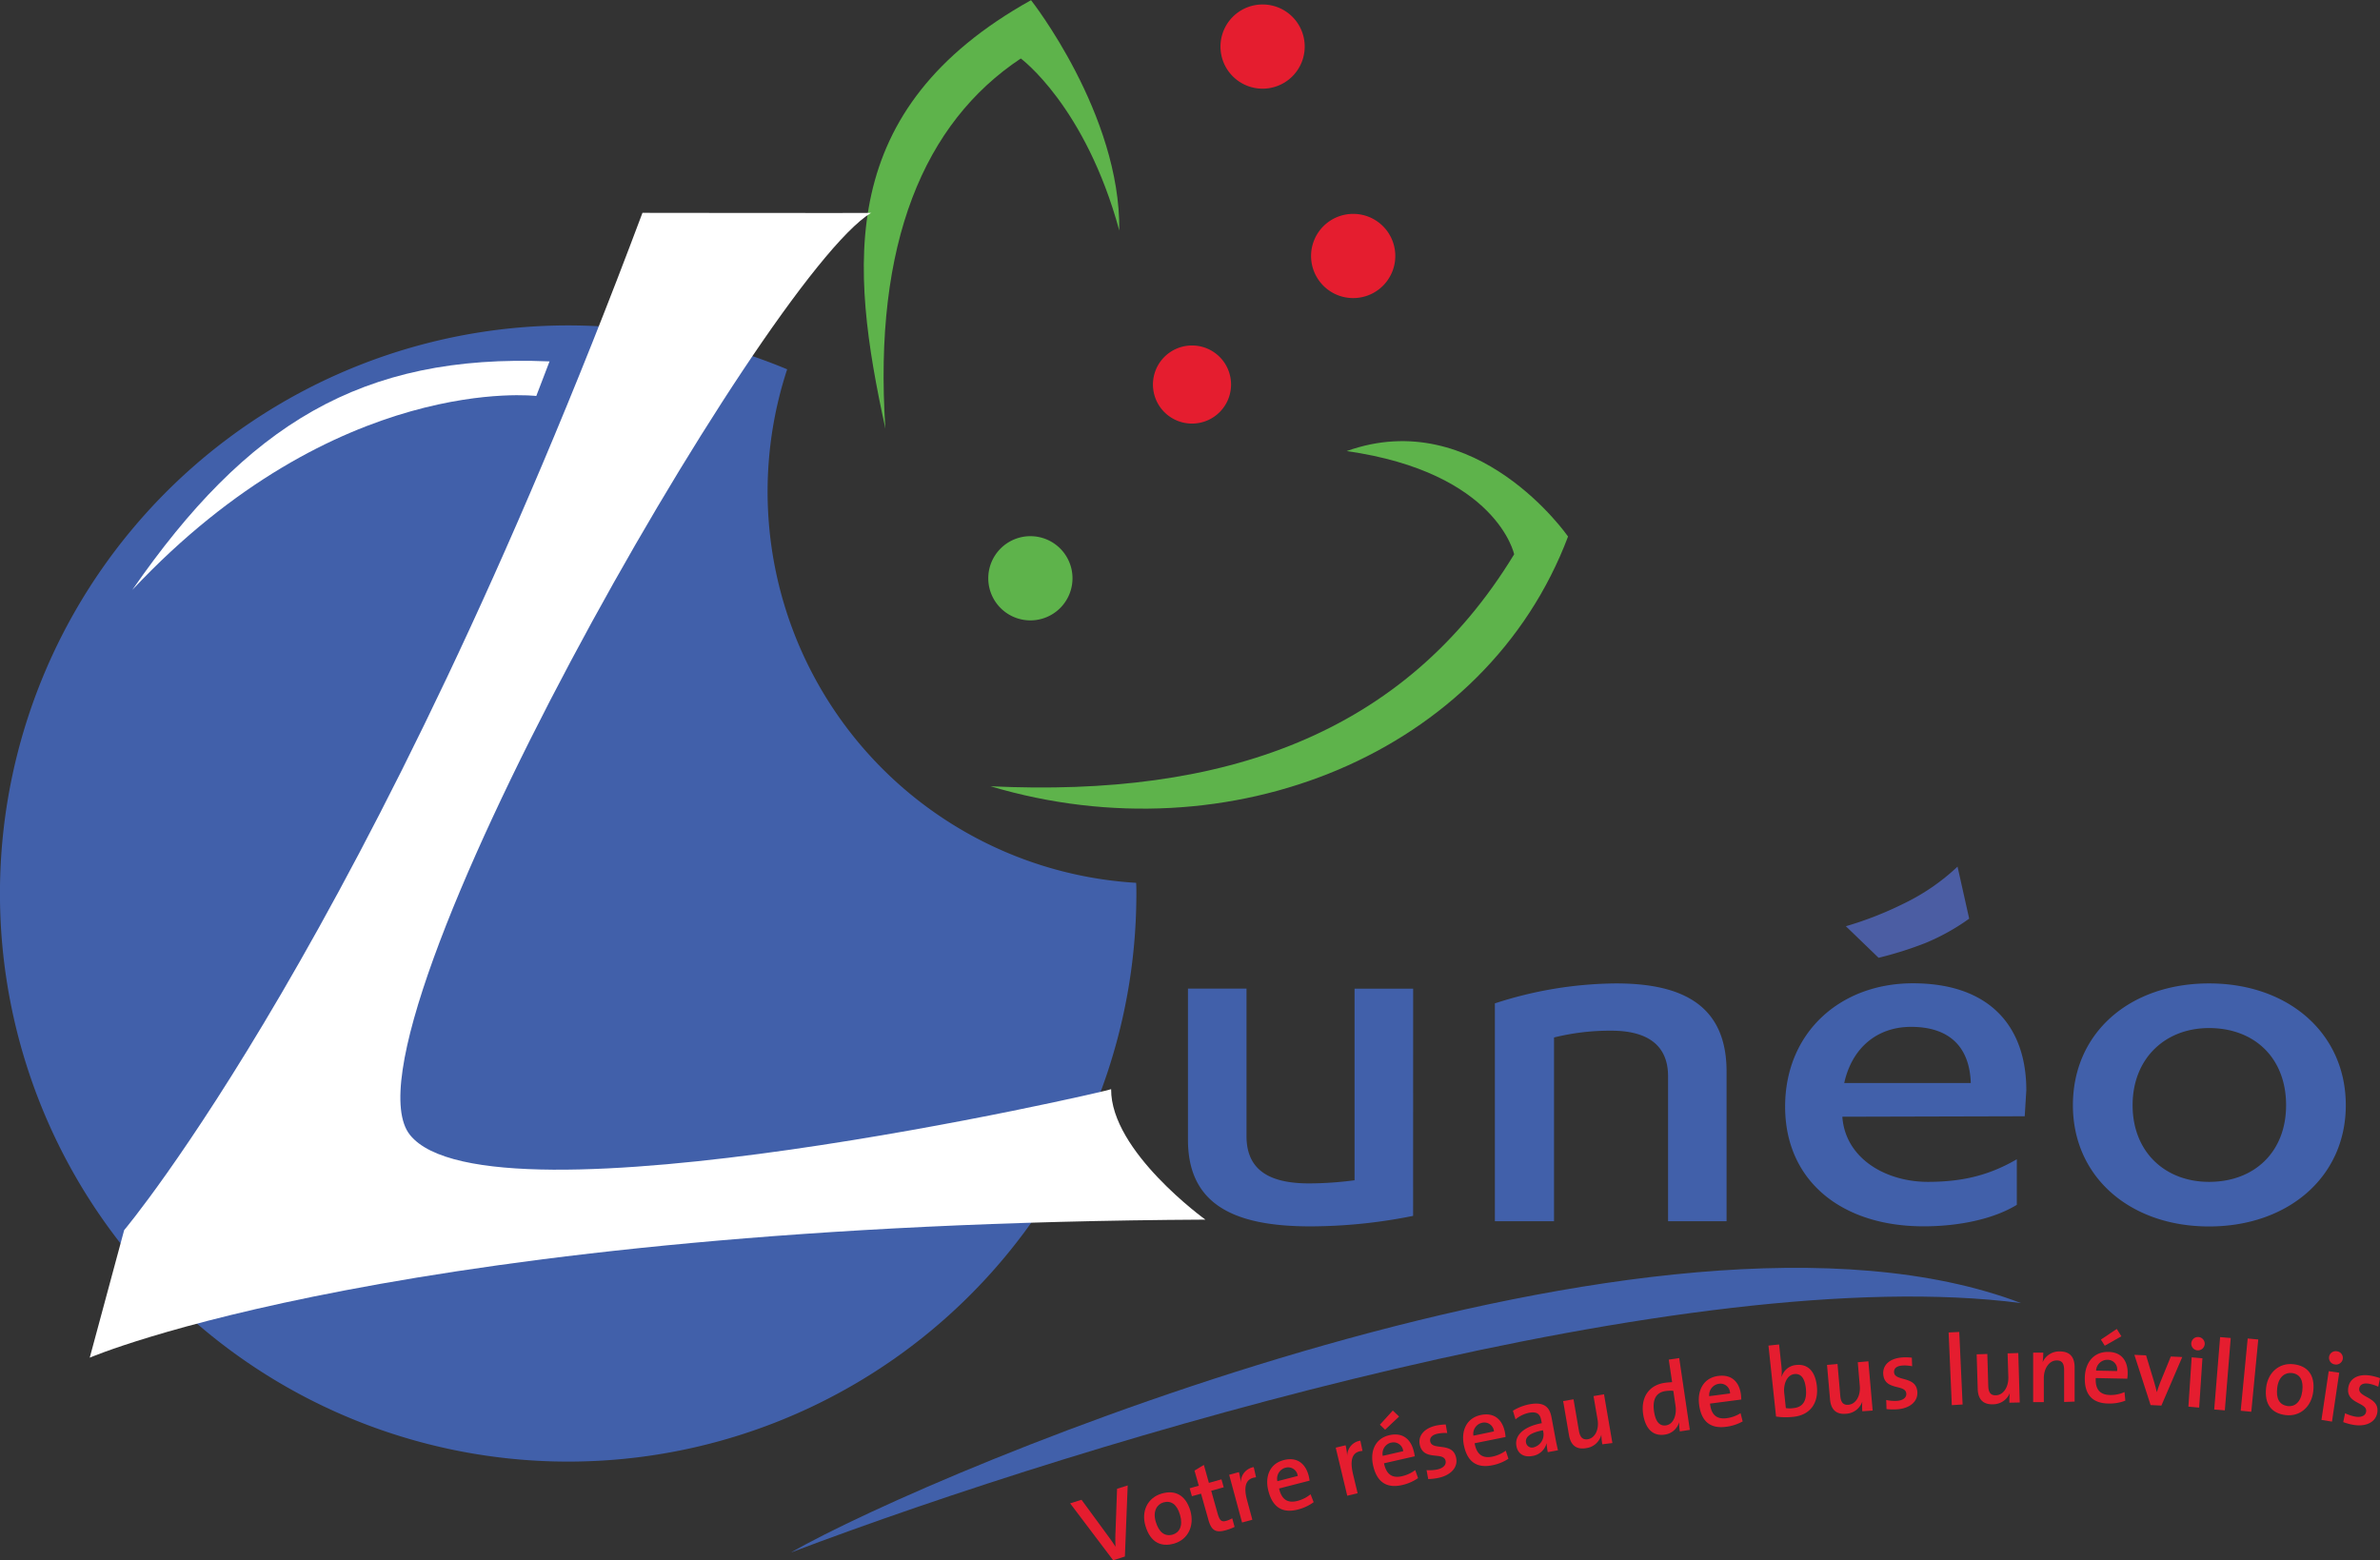 <svg id="Calque_1" data-name="Calque 1" xmlns="http://www.w3.org/2000/svg" viewBox="0 0 553.27 362.78"><rect x="0" y="0" width="553.27" height="362.78" fill="#333333" stroke="none"/><defs><style>.cls-1{fill:#4160aa;}.cls-2{fill:#5eb34b;}.cls-3{fill:#e51d2f;}.cls-4{fill:#fff;}.cls-5{fill:#4b5da3;}</style></defs><path class="cls-1" d="M183,312.05a132.09,132.09,0,1,0,81.18,121.89c0-.83,0-1.66-.06-2.49A91.13,91.13,0,0,1,183,312.05" transform="translate(-0.01 -226.18)"/><path class="cls-2" d="M205.83,325.78c-2.84-43.07,9-71.07,31.48-86,0,0,15,11,22.9,40,.3-27.12-20.52-53.56-20.52-53.56-45.46,25.36-42.17,61.58-33.86,99.6" transform="translate(-0.01 -226.18)"/><path class="cls-2" d="M230.27,409c54.1,2.58,96.16-11.89,121.73-53.94,0,0-3.95-19-38.93-24,30.22-10.81,51.46,19.87,51.46,19.87C345.5,401.38,286,425.63,230.27,409" transform="translate(-0.01 -226.18)"/><path class="cls-2" d="M249.33,360.64a9.79,9.79,0,1,1-9.79-9.79,9.78,9.78,0,0,1,9.79,9.79" transform="translate(-0.01 -226.18)"/><path class="cls-3" d="M324.37,285.69a9.79,9.79,0,1,1-9.78-9.78,9.78,9.78,0,0,1,9.78,9.78" transform="translate(-0.01 -226.18)"/><path class="cls-3" d="M303.31,237a9.79,9.79,0,1,1-9.78-9.78,9.78,9.78,0,0,1,9.78,9.78" transform="translate(-0.01 -226.18)"/><path class="cls-4" d="M127.76,310.21c-43.87-1.85-70.44,14.83-97,53.14,47.58-50.66,93.92-45.1,93.92-45.1Z" transform="translate(-0.01 -226.18)"/><path class="cls-3" d="M286.19,315.59a9.08,9.08,0,1,1-9.08-9.08,9.07,9.07,0,0,1,9.08,9.08" transform="translate(-0.01 -226.18)"/><path class="cls-4" d="M280.21,509.76c-187.18,1-259.34,32.1-259.34,32.1l8-29.65s57.36-68,120.49-236.54c0,0,55.41.08,53.15,0-24.8,15.06-125.6,191.39-107.2,214.39s163.07-10.31,163-10.63c-.11,14.47,21.91,30.33,21.91,30.33" transform="translate(-0.01 -226.18)"/><path class="cls-1" d="M531.45,483.16c0,10.86-7.36,17.82-17.91,17.82-10.27,0-17.77-7-17.77-17.82s7.5-17.94,17.77-17.94c10.55,0,17.91,6.95,17.91,17.94m-49.56,0c0,16.72,13.33,28.19,31.65,28.19s31.79-11.47,31.79-28.19S532,454.84,513.54,454.84s-31.65,11.48-31.65,28.32M428.73,478c1.8-8.17,7.63-13.06,15.54-13.06,8.89,0,13.61,4.64,13.88,13.06Zm42.33,1.67c0-14.77-8.46-24.86-26.37-24.86-16.93,0-29.7,11.48-29.7,28.68s13.05,27.83,32.2,27.83c7.91,0,16.1-1.59,21.66-5V495.73c-6.11,3.54-12.22,5.25-20.69,5.25-9.57,0-19-5.25-19.85-14.89v-.25l42.38-.11ZM347.52,510.13h13.75V467.41a54.06,54.06,0,0,1,13.32-1.58c7.64,0,13.19,2.8,13.19,10.61v33.69h13.6V475.35c0-15.26-10-20.51-25.68-20.51a92.48,92.48,0,0,0-28.18,4.64Zm-19-54.07H314.9v44.55a82.5,82.5,0,0,1-10.55.73c-9,0-14.57-2.92-14.57-11v-34.3H276.17v35.15c0,15.14,10.83,20.14,28.46,20.14a121.72,121.72,0,0,0,23.88-2.44Z" transform="translate(-0.01 -226.18)"/><path class="cls-5" d="M457.78,439.78l-2.71-12.1a49.41,49.41,0,0,1-12.58,8.63,80.83,80.83,0,0,1-13.38,5.23l7.61,7.34a85.69,85.69,0,0,0,10.8-3.4,50.12,50.12,0,0,0,10.26-5.7" transform="translate(-0.01 -226.18)"/><path class="cls-1" d="M183.84,587.17c33.93-19.38,202-90,286-58-76.78-10-216,31.47-286,58" transform="translate(-0.01 -226.18)"/><path class="cls-3" d="M261.51,588.1l-2.73.86-10-13.23,2.65-.83,6,8.19c.57.77,1.26,1.71,1.9,2.73h0a33,33,0,0,1,0-3.48l.36-10,2.47-.77Z" transform="translate(-0.01 -226.18)"/><path class="cls-3" d="M273,585.07c-3.06.9-5.56-.22-6.71-4.1-1-3.33.42-6.52,3.77-7.51,2.95-.87,5.52.16,6.67,4C277.71,580.9,276.24,584.1,273,585.07Zm-2.55-9.55c-1.44.43-2.51,2-1.77,4.48s2.1,3.5,3.94,3c1.53-.45,2.46-2,1.71-4.58C273.62,576,272.31,575,270.43,575.52Z" transform="translate(-0.01 -226.18)"/><path class="cls-3" d="M284.9,582c-2.36.66-3.33-.05-4-2.52l-1.69-6-2.12.59-.52-1.84,2.12-.6-1-3.52,2.18-1.31,1.17,4.17,2.92-.82.52,1.85-2.9.81,1.49,5.3c.46,1.65.92,2,2,1.69a6.25,6.25,0,0,0,1.39-.59l.55,2A11.71,11.71,0,0,1,284.9,582Z" transform="translate(-0.01 -226.18)"/><path class="cls-3" d="M292,569.68c-2.32.19-3,2-2.08,5.35l1.22,4.51-2.39.65-3-11.1,2.27-.62a15.18,15.18,0,0,1,.44,2.52h0a3.56,3.56,0,0,1,3-3.68Z" transform="translate(-0.01 -226.18)"/><path class="cls-3" d="M304.45,570.45l-7.1,1.83c.6,2.59,2,3.46,4.26,2.89a7.91,7.91,0,0,0,3.06-1.55l.72,1.84a10.52,10.52,0,0,1-3.67,1.71c-3.47.9-5.84-.4-6.85-4.32-.87-3.36.32-6.35,3.57-7.18s5.11,1,5.79,3.64A10.09,10.09,0,0,1,304.45,570.45Zm-5.64-3a2.64,2.64,0,0,0-1.85,3.13l4.73-1.22A2.24,2.24,0,0,0,298.81,567.46Z" transform="translate(-0.01 -226.18)"/><path class="cls-3" d="M316.75,563.54c-2.33.13-3,1.94-2.23,5.29l1.09,4.55-2.41.58-2.68-11.18,2.3-.55a15.76,15.76,0,0,1,.37,2.52h0a3.55,3.55,0,0,1,3.06-3.59Z" transform="translate(-0.01 -226.18)"/><path class="cls-3" d="M328.9,564.79l-7.15,1.63c.52,2.61,1.94,3.52,4.17,3A7.94,7.94,0,0,0,329,568l.66,1.87a10.67,10.67,0,0,1-3.71,1.61c-3.5.79-5.83-.58-6.73-4.52-.77-3.39.51-6.34,3.78-7.08s5.07,1.15,5.68,3.81A10.77,10.77,0,0,1,328.9,564.79ZM322,558.61l-1.21-1.17,3-3.29,1.46,1.4Zm1.38,3a2.64,2.64,0,0,0-1.93,3.08l4.76-1.09A2.25,2.25,0,0,0,323.34,561.64Z" transform="translate(-0.01 -226.18)"/><path class="cls-3" d="M334.44,569.8a12.67,12.67,0,0,1-2.42.28l-.38-2.07a9.58,9.58,0,0,0,2.52-.16c1.31-.29,2.1-1.05,1.9-2-.49-2.26-5.13.15-6-3.74-.42-1.94.83-3.82,3.88-4.48a13.73,13.73,0,0,1,2.15-.24l.36,2a8.27,8.27,0,0,0-2.27.15c-1.33.29-1.87,1-1.68,1.83.46,2.17,5.2,0,6,3.73C339,567.21,337.45,569.15,334.44,569.8Z" transform="translate(-0.01 -226.18)"/><path class="cls-3" d="M350,560.31l-7.19,1.45c.46,2.62,1.86,3.56,4.1,3.11a7.88,7.88,0,0,0,3.14-1.39l.62,1.88a10.44,10.44,0,0,1-3.76,1.52c-3.51.71-5.8-.72-6.6-4.69-.69-3.4.66-6.31,3.94-7s5.05,1.27,5.59,3.95A9.67,9.67,0,0,1,350,560.31ZM344.53,557a2.63,2.63,0,0,0-2,3l4.78-1A2.25,2.25,0,0,0,344.53,557Z" transform="translate(-0.01 -226.18)"/><path class="cls-3" d="M359.82,563.83a14.27,14.27,0,0,1-.28-2.11l0,0a4,4,0,0,1-3.31,3c-1.94.37-3.37-.5-3.7-2.29-.49-2.59,1.82-4.58,5.89-5.34l-.14-.73c-.26-1.41-1-2-2.76-1.7a7.27,7.27,0,0,0-3.2,1.54l-.61-2a11.37,11.37,0,0,1,3.84-1.5c3.46-.64,4.69.68,5.13,3l.86,4.61c.18,1,.42,2.14.65,3.08Zm-1.12-5.09c-3.55.67-4.12,1.88-3.94,2.86a1.4,1.4,0,0,0,1.81,1.1,3.08,3.08,0,0,0,2.17-3.73Z" transform="translate(-0.01 -226.18)"/><path class="cls-3" d="M372.49,562a15.89,15.89,0,0,1-.22-2.24h0a4.17,4.17,0,0,1-3.52,3.13c-2.58.45-3.65-1-4-3l-1.36-7.94,2.41-.41,1.25,7.29c.25,1.42.77,2.17,2.07,2,1.71-.29,2.66-2.31,2.27-4.57l-.94-5.47,2.44-.42,1.95,11.34Z" transform="translate(-0.01 -226.18)"/><path class="cls-3" d="M390.51,559a13.5,13.5,0,0,1-.16-2.15h0a4,4,0,0,1-3.36,2.9c-2.79.42-4.49-1.44-5-4.73-.58-3.91,1.31-6.77,5-7.31.55-.08,1.1-.12,1.73-.16l-.78-5.24,2.43-.36,2.47,16.7ZM389,549.57a8,8,0,0,0-1.84.06c-1.94.28-3.09,1.67-2.64,4.74.34,2.29,1.24,3.46,2.79,3.23,1.81-.27,2.5-2.56,2.21-4.51Z" transform="translate(-0.01 -226.18)"/><path class="cls-3" d="M404.8,551.59l-7.27.95c.28,2.65,1.6,3.69,3.87,3.39a7.91,7.91,0,0,0,3.23-1.17l.49,1.92a10.46,10.46,0,0,1-3.85,1.25c-3.55.47-5.74-1.11-6.27-5.13-.45-3.44,1.09-6.25,4.42-6.69s4.95,1.61,5.3,4.32C404.76,550.75,404.79,551.15,404.8,551.59Zm-5.24-3.65a2.63,2.63,0,0,0-2.21,2.87l4.84-.63A2.23,2.23,0,0,0,399.56,547.94Z" transform="translate(-0.01 -226.18)"/><path class="cls-3" d="M417,555.6a15.55,15.55,0,0,1-4.12-.05l-1.76-16.5,2.47-.26.56,5.27a10.92,10.92,0,0,1,0,2.21h.05a3.83,3.83,0,0,1,3.38-2.71c2.72-.29,4.42,1.49,4.79,4.94C422.79,552.45,420.78,555.19,417,555.6Zm.18-9.93c-1.84.2-2.6,2.44-2.4,4.37l.38,3.54a5.68,5.68,0,0,0,1.82,0c2-.2,3.16-1.54,2.83-4.63C419.55,546.69,418.7,545.51,417.16,545.67Z" transform="translate(-0.01 -226.18)"/><path class="cls-3" d="M432.93,554.32a15.25,15.25,0,0,1,0-2.25l0,0a4.21,4.21,0,0,1-3.78,2.83c-2.6.23-3.55-1.34-3.72-3.36l-.7-8,2.44-.22.64,7.38c.13,1.43.59,2.22,1.9,2.11,1.73-.15,2.84-2.08,2.64-4.36l-.47-5.53,2.46-.22,1,11.46Z" transform="translate(-0.01 -226.18)"/><path class="cls-3" d="M441,553.87a13,13,0,0,1-2.44-.06l-.07-2.11a9.24,9.24,0,0,0,2.52.2c1.33-.09,2.22-.73,2.15-1.68-.15-2.3-5.09-.58-5.36-4.55-.14-2,1.37-3.66,4.49-3.87a13.09,13.09,0,0,1,2.16.06l.07,2a8.2,8.2,0,0,0-2.27-.17c-1.36.09-2,.69-1.93,1.57.15,2.21,5.15.74,5.41,4.55C445.88,552,444.07,553.66,441,553.87Z" transform="translate(-0.01 -226.18)"/><path class="cls-3" d="M453.74,552.9,453,536l2.47-.12.78,16.87Z" transform="translate(-0.01 -226.18)"/><path class="cls-3" d="M467.13,552.33a15.54,15.54,0,0,1,.09-2.24l0,0a4.21,4.21,0,0,1-3.93,2.61c-2.61.08-3.47-1.54-3.53-3.57l-.24-8.05L462,541l.21,7.39c.05,1.44.46,2.26,1.78,2.22,1.74-.05,2.95-1.92,2.89-4.2l-.17-5.55,2.48-.08.34,11.5Z" transform="translate(-0.01 -226.18)"/><path class="cls-3" d="M479.85,552.16l0-7.4c0-1.43-.4-2.26-1.72-2.26-1.73,0-3,1.84-3,4.13l0,5.56h-2.48l0-11.5H475a15.71,15.71,0,0,1-.15,2.24l0,0a4.2,4.2,0,0,1,4-2.52c2.62,0,3.43,1.63,3.44,3.66l0,8Z" transform="translate(-0.01 -226.18)"/><path class="cls-3" d="M494.53,546.75l-7.33-.15c-.13,2.66,1,3.89,3.32,3.94a7.9,7.9,0,0,0,3.37-.68l.19,2a10.35,10.35,0,0,1-4,.66c-3.58-.07-5.51-2-5.42-6,.07-3.47,2-6,5.37-6s4.65,2.34,4.59,5.07A10.7,10.7,0,0,1,494.53,546.75Zm-4.63-4.4a2.64,2.64,0,0,0-2.62,2.52l4.88.1A2.24,2.24,0,0,0,489.9,542.35Zm-.6-3.27-.9-1.43,3.69-2.47,1.07,1.71Z" transform="translate(-0.01 -226.18)"/><path class="cls-3" d="M502.46,553l-2.51-.12-3.77-11.68,2.72.12,1.87,6.18c.24.8.46,1.62.63,2.39h0c.21-.71.48-1.5.77-2.23l2.48-6.07,2.66.12Z" transform="translate(-0.01 -226.18)"/><path class="cls-3" d="M508.74,553.25l.76-11.47L512,542l-.76,11.47Zm2.12-13.09a1.55,1.55,0,1,1,.2-3.1,1.56,1.56,0,0,1,1.47,1.65A1.58,1.58,0,0,1,510.86,540.16Z" transform="translate(-0.01 -226.18)"/><path class="cls-3" d="M514.74,553.91l1.37-16.83,2.47.2-1.37,16.83Z" transform="translate(-0.01 -226.18)"/><path class="cls-3" d="M520.9,554.2l1.62-16.8,2.46.23-1.62,16.81Z" transform="translate(-0.01 -226.18)"/><path class="cls-3" d="M531.34,555.21c-3.17-.39-5-2.41-4.53-6.42.42-3.45,3-5.82,6.43-5.4,3.06.37,5,2.34,4.52,6.35C537.33,553.26,534.72,555.62,531.34,555.21Zm1.45-9.78c-1.5-.18-3.08.8-3.4,3.41s.53,4,2.44,4.28c1.58.2,3.07-.88,3.39-3.52C535.51,547.16,534.74,545.67,532.79,545.43Z" transform="translate(-0.01 -226.18)"/><path class="cls-3" d="M539.67,556.33,541.36,545l2.44.36-1.68,11.37Zm3.17-12.89a1.55,1.55,0,1,1,.46-3.06,1.55,1.55,0,0,1,1.33,1.76A1.57,1.57,0,0,1,542.84,543.44Z" transform="translate(-0.01 -226.18)"/><path class="cls-3" d="M547.09,557.48a12.87,12.87,0,0,1-2.36-.64l.43-2.06a9.53,9.53,0,0,0,2.4.79c1.32.22,2.33-.19,2.49-1.12.4-2.28-4.81-1.77-4.13-5.69.33-2,2.2-3.24,5.27-2.71a15.13,15.13,0,0,1,2.09.57l-.41,2a8.4,8.4,0,0,0-2.16-.7c-1.34-.23-2.1.21-2.25,1.07-.38,2.19,4.83,1.94,4.18,5.7C552.28,556.78,550.12,558,547.09,557.48Z" transform="translate(-0.01 -226.18)"/></svg>